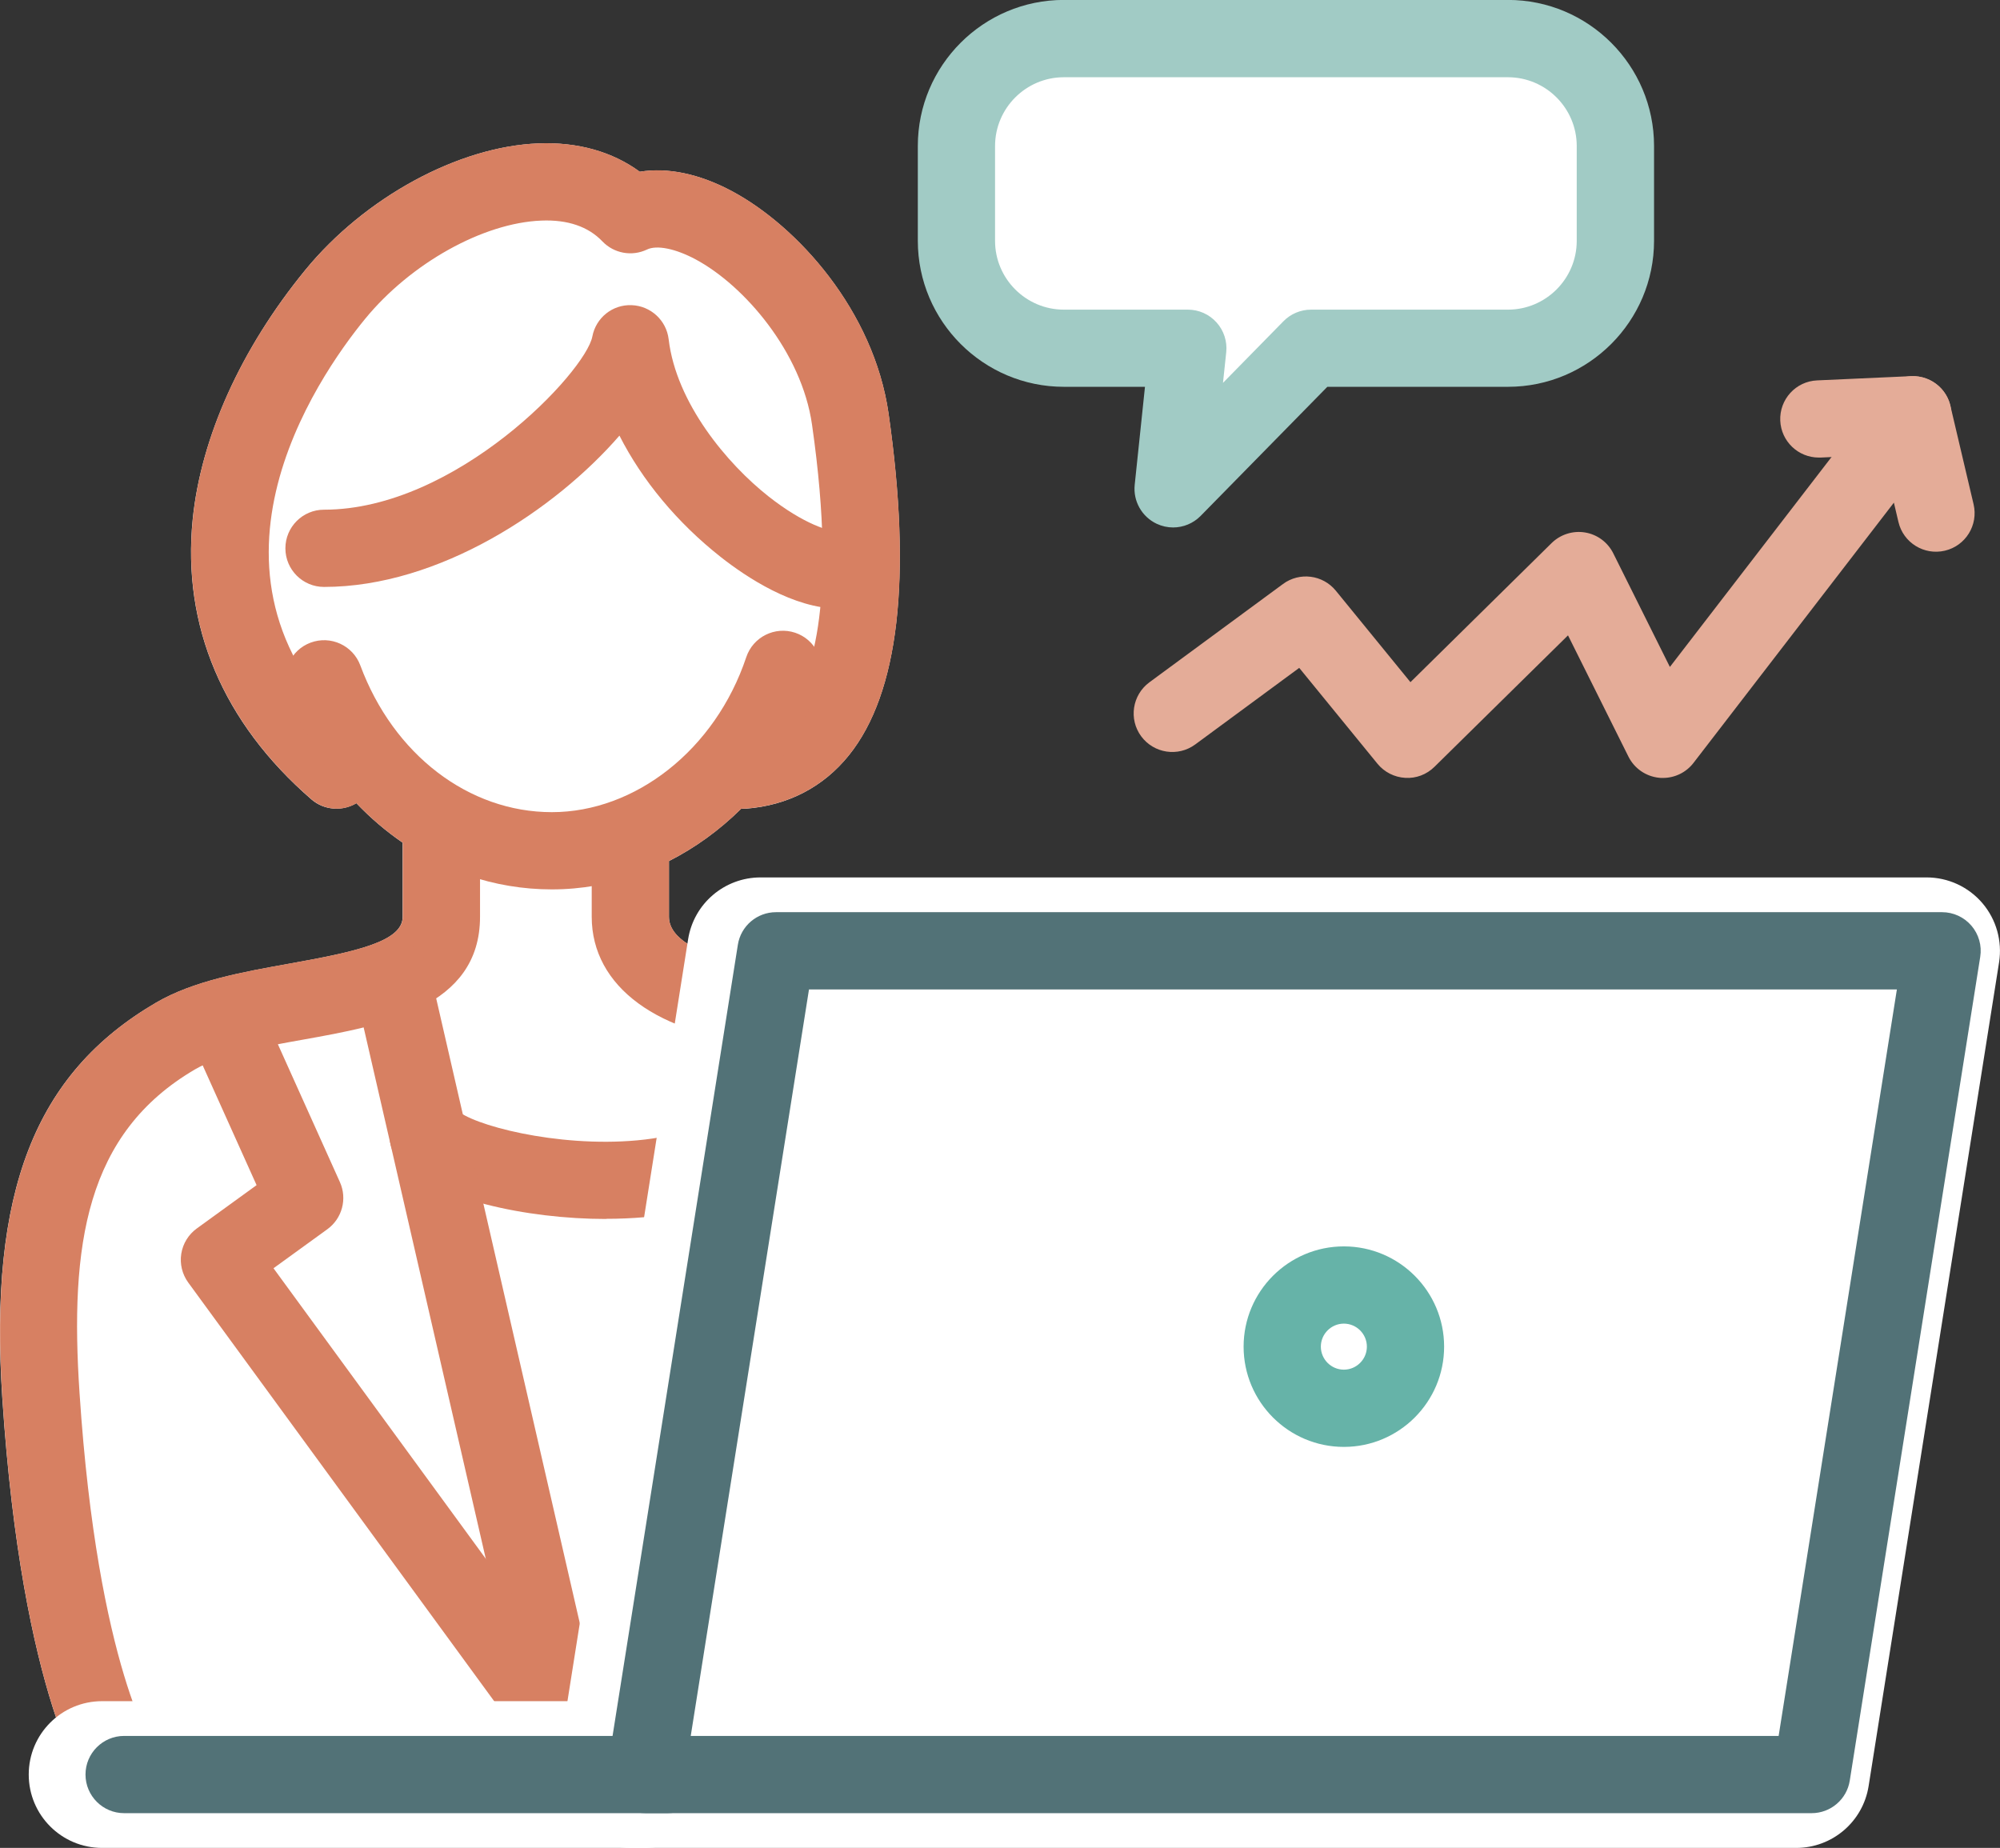 <svg xmlns="http://www.w3.org/2000/svg" id="_&#x30EC;&#x30A4;&#x30E4;&#x30FC;_2" data-name="&#x30EC;&#x30A4;&#x30E4;&#x30FC; 2" viewBox="0 0 258.94 239.25"><rect x="0" y="0" width="258.94" height="239.25" fill="#333333" stroke="none"/><defs><style>      .cls-1 {        fill: #66b3a8;      }      .cls-2 {        fill: #fff;      }      .cls-3 {        fill: #d78062;      }      .cls-4 {        fill: #527277;      }      .cls-5 {        fill: #a1cbc5;      }      .cls-6 {        fill: #e4ac98;      }    </style></defs><g id="_&#x30EC;&#x30A4;&#x30E4;&#x30FC;_1-2" data-name="&#x30EC;&#x30A4;&#x30E4;&#x30FC; 1"><g><path class="cls-2" d="M255.24,119.85c-.95-1.11-2.34-1.75-3.8-1.75H100.47c-2.46,0-4.55,1.79-4.94,4.22l-.35,2.19c-4.66-1.01-8.57-2.98-8.57-5.8v-7.23c3.41-1.73,6.57-4.02,9.36-6.79.07,0,.14.02.22.02.13,0,.25,0,.38-.01,5.42-.41,10.03-2.8,13.34-6.92,6.45-8.03,8.17-22.91,5.13-44.23-1.91-13.34-11.83-24.27-20.25-28.78-4.22-2.26-8.34-3.12-11.96-2.53-3.55-2.6-8.04-3.87-13.12-3.67-10.35.39-22.49,6.99-30.2,16.41-8.31,10.16-13.48,21.62-14.56,32.25-1.39,13.8,3.92,26.34,15.36,36.26,1.67,1.45,4.02,1.57,5.83.5,1.84,1.93,3.85,3.64,5.99,5.11v9.61c0,3.2-6.06,4.52-14.61,6.05-6.13,1.1-12.47,2.23-17.32,5.06C4.48,139-1.47,154.32.3,181.06c2.58,38.81,10.88,50.55,11.81,51.76.13.17.27.32.41.47,0,0,.01.01.02.02.21.21.43.39.67.55.03.02.06.04.09.06.25.17.52.31.8.43.01,0,.03.01.04.02.63.27,1.3.41,1.98.41.1,0,.2-.02.31-.02h218.12c2.46,0,4.55-1.79,4.94-4.22l16.89-106.65c.23-1.44-.19-2.92-1.14-4.03Z"></path><g><path class="cls-2" d="M43.6,99.7c-22.67-19.66-13.69-45.1-.21-61.57,10.19-12.45,29.33-19.68,38.23-10.35,8.9-4.25,26.17,10.31,28.48,26.45,2.31,16.15,4.09,44.1-13.89,45.46"></path><path class="cls-3" d="M96.19,104.7c-2.59,0-4.78-2-4.98-4.62-.21-2.75,1.85-5.16,4.61-5.36,2.7-.21,4.7-1.23,6.29-3.21,2.62-3.26,6.49-12.34,3.02-36.55-1.34-9.36-8.76-18-15.07-21.38-2.6-1.39-5.02-1.89-6.3-1.27-1.95.93-4.28.5-5.77-1.06-1.82-1.91-4.49-2.83-7.9-2.69-7.54.29-16.93,5.53-22.84,12.75-6.17,7.54-24.43,33.77-.38,54.62,2.09,1.81,2.31,4.97.5,7.05-1.81,2.09-4.97,2.31-7.05.5-11.44-9.92-16.75-22.46-15.36-36.26,1.07-10.64,6.24-22.09,14.56-32.25,7.71-9.42,19.85-16.02,30.2-16.41,5.08-.2,9.57,1.07,13.12,3.67,3.61-.59,7.74.27,11.96,2.53,8.42,4.51,18.34,15.44,20.25,28.78,3.05,21.32,1.32,36.2-5.13,44.23-3.31,4.12-7.92,6.51-13.34,6.92-.13,0-.26.01-.38.01Z"></path></g><path class="cls-3" d="M78.47,157.82c-10.33,0-22.28-2.6-26.69-7.34-1.88-2.02-1.77-5.18.25-7.07,2.02-1.88,5.19-1.77,7.07.25,1.8,1.93,12.92,4.94,23.4,3.98,5.8-.53,8.73-2.09,9.48-3.27,1.48-2.33,4.58-3.01,6.9-1.53,2.33,1.49,3.01,4.58,1.53,6.9-2.83,4.44-8.55,7.08-17,7.85-1.57.14-3.23.21-4.94.21Z"></path><path class="cls-3" d="M16.13,234.77c-1.51,0-3.02-.68-4.01-1.96-.94-1.21-9.24-12.94-11.81-51.76-1.77-26.73,4.18-42.06,19.91-51.25,4.84-2.83,11.19-3.96,17.32-5.06,8.56-1.53,14.61-2.86,14.61-6.05v-25.76c0-2.76,2.24-5,5-5s5,2.24,5,5v25.76c0,11.81-12.67,14.08-22.85,15.9-5.27.94-10.72,1.92-14.03,3.85-14.19,8.29-16.25,22.77-14.97,41.95,2.36,35.6,9.72,46.26,9.8,46.37,1.69,2.18,1.27,5.29-.92,6.98-.9.7-1.97,1.03-3.03,1.03Z"></path><path class="cls-3" d="M99.42,135.16c-.13,0-.27,0-.4-.02-13.82-1.1-22.41-7.4-22.41-16.45v-25.76c0-2.76,2.24-5,5-5s5,2.24,5,5v25.76c0,3.73,6.84,5.97,13.2,6.48,2.75.22,4.81,2.63,4.59,5.38-.21,2.62-2.4,4.6-4.98,4.6Z"></path><g><path class="cls-2" d="M101.36,86.66c-4.59,13.73-16.25,23.49-29.92,23.49s-24.63-9.18-29.49-22.26"></path><path class="cls-3" d="M71.44,115.15c-15,0-28.42-10.02-34.17-25.52-.96-2.59.36-5.47,2.95-6.43,2.59-.96,5.47.36,6.43,2.95,4.29,11.54,14.02,19,24.8,19s21.16-8.07,25.17-20.07c.88-2.62,3.71-4.03,6.33-3.16,2.62.88,4.03,3.71,3.16,6.33-5.38,16.09-19.31,26.9-34.66,26.9Z"></path></g><path class="cls-3" d="M73.22,229.43c-2.28,0-4.34-1.57-4.87-3.88l-22.47-97.76c-.62-2.69,1.06-5.37,3.75-5.99,2.69-.62,5.37,1.06,5.99,3.75l22.47,97.76c.62,2.69-1.06,5.37-3.75,5.99-.38.09-.75.13-1.12.13Z"></path><path class="cls-3" d="M73.23,229.43c-1.54,0-3.06-.71-4.04-2.05l-44.82-61.33c-.78-1.07-1.11-2.42-.9-3.73.21-1.31.93-2.49,2.01-3.27l7.74-5.61-7.87-17.49c-1.13-2.52-.01-5.48,2.51-6.61,2.52-1.13,5.48-.01,6.61,2.51l9.54,21.2c.97,2.16.29,4.71-1.63,6.1l-6.97,5.05,41.86,57.28c1.63,2.23,1.14,5.36-1.09,6.99-.89.65-1.92.96-2.95.96Z"></path><g><path class="cls-2" d="M83.58,239.25H13.22c-5.25,0-9.5-4.25-9.5-9.5s4.25-9.5,9.5-9.5h70.36c5.25,0,9.5,4.25,9.5,9.5s-4.25,9.5-9.5,9.5Z"></path><g><polygon class="cls-2" points="249.44 123.09 98.47 123.09 81.58 229.75 232.55 229.75 249.44 123.09"></polygon><path class="cls-2" d="M232.55,239.25H81.58c-2.78,0-5.42-1.22-7.22-3.33s-2.59-4.91-2.16-7.66l16.89-106.65c.73-4.62,4.71-8.01,9.38-8.01h150.97c2.78,0,5.42,1.22,7.22,3.33s2.59,4.91,2.16,7.66l-16.89,106.65c-.73,4.62-4.71,8.01-9.38,8.01ZM92.7,220.25h131.73l13.88-87.65H106.58l-13.88,87.65Z"></path></g><g><circle class="cls-2" cx="171.99" cy="174.35" r="7.98"></circle><path class="cls-2" d="M171.99,191.83c-9.64,0-17.48-7.84-17.48-17.48s7.84-17.48,17.48-17.48,17.48,7.84,17.48,17.48-7.84,17.48-17.48,17.48ZM171.99,172.83c-.84,0-1.52.68-1.52,1.52s.68,1.52,1.52,1.52,1.52-.68,1.52-1.52-.68-1.52-1.52-1.52Z"></path></g></g><g><path class="cls-4" d="M86.43,234.75H16.07c-2.76,0-5-2.24-5-5s2.24-5,5-5h70.36c2.76,0,5,2.24,5,5s-2.24,5-5,5Z"></path><g><polygon class="cls-2" points="251.44 123.09 100.47 123.09 83.58 229.75 234.55 229.75 251.44 123.09"></polygon><path class="cls-4" d="M234.55,234.75H83.58c-1.46,0-2.85-.64-3.8-1.75s-1.37-2.58-1.14-4.03l16.89-106.65c.38-2.43,2.48-4.22,4.94-4.22h150.97c1.46,0,2.85.64,3.8,1.75.95,1.11,1.37,2.58,1.14,4.03l-16.89,106.65c-.38,2.43-2.48,4.22-4.94,4.22ZM89.43,224.75h140.85l15.31-96.65H104.74l-15.31,96.65Z"></path></g><path class="cls-1" d="M173.99,187.33c-7.16,0-12.98-5.82-12.98-12.98s5.82-12.98,12.98-12.98,12.98,5.82,12.98,12.98-5.82,12.98-12.98,12.98ZM173.99,171.37c-1.64,0-2.98,1.34-2.98,2.98s1.34,2.98,2.98,2.98,2.98-1.34,2.98-2.98-1.34-2.98-2.98-2.98Z"></path></g><g><path class="cls-2" d="M195.24,45.08h-25.49l-17.87,18.21,1.91-18.21h-16.05c-7.68,0-13.91-6.23-13.91-13.91v-12.27c0-7.68,6.23-13.91,13.91-13.91h57.5c7.68,0,13.91,6.23,13.91,13.91v12.27c0,7.68-6.23,13.91-13.91,13.91Z"></path><path class="cls-5" d="M151.88,68.29c-.72,0-1.45-.16-2.13-.48-1.92-.91-3.06-2.93-2.84-5.04l1.33-12.69h-10.5c-10.42,0-18.91-8.48-18.91-18.91v-12.27c0-10.42,8.48-18.91,18.91-18.91h57.5c10.42,0,18.91,8.48,18.91,18.91v12.27c0,10.42-8.48,18.91-18.91,18.91h-23.39l-16.4,16.71c-.96.98-2.26,1.5-3.57,1.5ZM137.74,10c-4.91,0-8.91,4-8.91,8.91v12.27c0,4.91,4,8.91,8.91,8.91h16.05c1.42,0,2.77.6,3.71,1.65.95,1.05,1.41,2.46,1.26,3.87l-.42,3.96,7.83-7.98c.94-.96,2.23-1.5,3.57-1.5h25.49c4.91,0,8.91-4,8.91-8.91v-12.27c0-4.91-4-8.91-8.91-8.91h-57.5Z"></path></g><path class="cls-6" d="M215.3,100.72c-.16,0-.32,0-.48-.02-1.71-.17-3.22-1.2-3.99-2.75l-7.82-15.69-17.29,17.02c-1,.99-2.37,1.52-3.78,1.43-1.4-.08-2.71-.74-3.6-1.83l-10.13-12.41-13.47,9.92c-2.22,1.63-5.35,1.16-6.99-1.06-1.64-2.22-1.16-5.35,1.06-6.99l17.3-12.73c2.14-1.58,5.15-1.2,6.84.87l9.66,11.84,18.28-18.01c1.14-1.12,2.76-1.63,4.33-1.37,1.58.26,2.94,1.27,3.65,2.7l7.33,14.71,27.49-35.7c1.18-1.53,3.13-2.24,5.02-1.84,1.89.41,3.37,1.86,3.81,3.74l3,12.74c.63,2.69-1.03,5.38-3.72,6.01-2.69.63-5.38-1.03-6.01-3.72l-.59-2.5-25.94,33.69c-.95,1.24-2.42,1.95-3.96,1.95Z"></path><path class="cls-6" d="M235.48,59.24c-2.66,0-4.87-2.09-4.99-4.77-.12-2.76,2.01-5.1,4.77-5.22l12.17-.55c2.78-.11,5.1,2.01,5.22,4.77.12,2.76-2.01,5.1-4.77,5.22l-12.17.55c-.08,0-.15,0-.23,0Z"></path><g><path class="cls-2" d="M41.96,70.99c18.69,0,38.17-18.71,39.65-26.48,1.86,15.72,19.75,30.22,27.82,29.25"></path><path class="cls-3" d="M108.61,78.8c-5.88,0-12.01-4.1-15.29-6.68-5.66-4.46-10.19-9.95-13.12-15.72-8.27,9.54-23.31,19.59-38.25,19.59-2.76,0-5-2.24-5-5s2.24-5,5-5c17.14,0,33.88-17.88,34.74-22.42.46-2.42,2.6-4.16,5.09-4.06,2.46.09,4.5,1.96,4.79,4.41.98,8.27,7.58,16.13,12.93,20.35,4.56,3.59,8.06,4.68,9.32,4.53,2.76-.32,5.23,1.63,5.56,4.37.33,2.74-1.63,5.23-4.37,5.56-.47.06-.94.08-1.41.08Z"></path></g></g></g></svg>